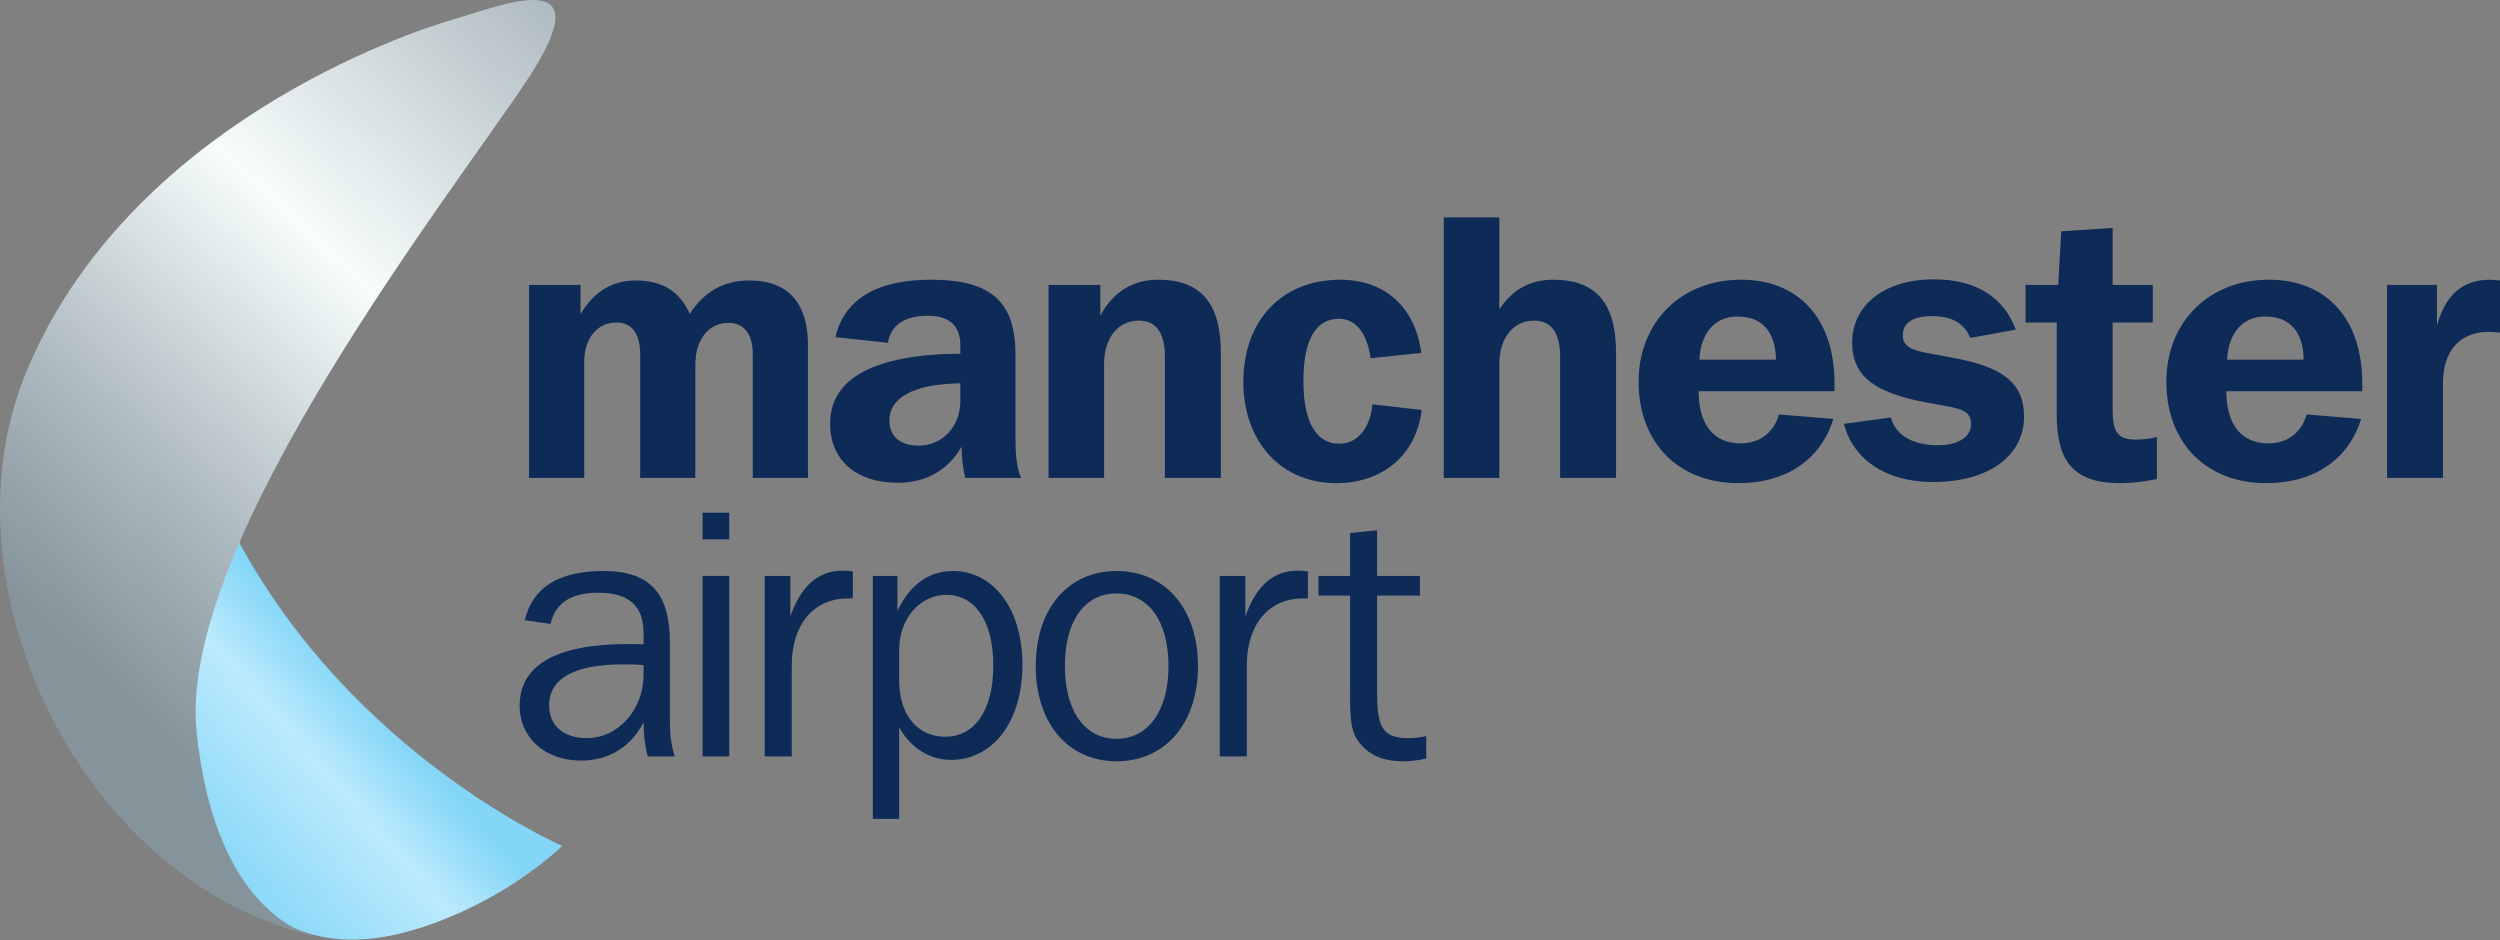 <?xml version="1.0" encoding="UTF-8" standalone="no"?>
<!-- Created with Inkscape (http://www.inkscape.org/) -->
<svg
   xmlns:dc="http://purl.org/dc/elements/1.1/"
   xmlns:cc="http://creativecommons.org/ns#"
   xmlns:rdf="http://www.w3.org/1999/02/22-rdf-syntax-ns#"
   xmlns:svg="http://www.w3.org/2000/svg"
   xmlns="http://www.w3.org/2000/svg"
   xmlns:xlink="http://www.w3.org/1999/xlink"
   xmlns:sodipodi="http://sodipodi.sourceforge.net/DTD/sodipodi-0.dtd"
   xmlns:inkscape="http://www.inkscape.org/namespaces/inkscape"
   version="1.0"
   width="506.91"
   height="190.636"
   id="svg2440"
   xml:space="preserve"
   sodipodi:version="0.32"
   inkscape:version="0.46"
   sodipodi:docname="Manchester_Airport_logo.svg"
   inkscape:output_extension="org.inkscape.output.svg.inkscape"><rect width="100%" height="100%" fill="#808080" stroke="none"/><sodipodi:namedview
     inkscape:window-height="1028"
     inkscape:window-width="1920"
     inkscape:pageshadow="2"
     inkscape:pageopacity="0.0"
     guidetolerance="10.0"
     gridtolerance="10.0"
     objecttolerance="10.0"
     borderopacity="1.0"
     bordercolor="#666666"
     pagecolor="#ffffff"
     id="base"
     showgrid="false"
     inkscape:zoom="1.0731685"
     inkscape:cx="-46.1251"
     inkscape:cy="95.318199"
     inkscape:window-x="0"
     inkscape:window-y="14"
     inkscape:current-layer="svg2440" /><defs
     id="defs2443"><linearGradient
       id="linearGradient2424"><stop
         id="stop2426"
         offset="0"
         style="stop-color:#83d6f7;stop-opacity:1;" /><stop
         style="stop-color:#bceafd;stop-opacity:1;"
         offset="0.581"
         id="stop2428" /><stop
         id="stop2430"
         offset="1"
         style="stop-color:#83d6f7;stop-opacity:1;" /></linearGradient><linearGradient
       id="linearGradient3212"><stop
         style="stop-color:#83d6f7;stop-opacity:1;"
         offset="0"
         id="stop3214" /><stop
         id="stop3220"
         offset="0.661"
         style="stop-color:#bceafd;stop-opacity:1;" /><stop
         style="stop-color:#83d6f7;stop-opacity:1;"
         offset="1"
         id="stop3216" /></linearGradient><inkscape:perspective
       sodipodi:type="inkscape:persp3d"
       inkscape:vp_x="0 : 95.318199 : 1"
       inkscape:vp_y="0 : 1000 : 0"
       inkscape:vp_z="506.91013 : 95.318199 : 1"
       inkscape:persp3d-origin="253.45506 : 63.545466 : 1"
       id="perspective46" /><clipPath
       id="clipPath2457"><path
         d="M 0,1966.99 L 0,0 L 4734.6,0 L 4734.6,1966.99 L 0,1966.99 z"
         id="path2459" /></clipPath><clipPath
       id="clipPath2499"><path
         d="M 1334.94,423.281 C 1334.94,423.281 1024.46,557.52 852.184,878.07 C 852.184,878.07 778.605,751.98 782.07,603.602 C 786.105,433.34 872.895,221.93 1121.06,300.32 C 1254.26,342.391 1334.94,423.281 1334.94,423.281 z"
         id="path2501" /></clipPath><clipPath
       id="clipPath2517"><path
         d="M 974.355,288.281 C 974.355,288.281 820.645,309.238 792.07,596.762 C 764.047,879.219 1179.83,1407.94 1286.88,1570.34 C 1403.07,1746.62 1246.81,1680.5 1176.69,1660.48 C 1106.58,1640.47 689.934,1500.23 537.688,1133.63 C 404.84,813.691 621.543,365.199 974.355,288.281"
         id="path2519" /></clipPath><linearGradient
       x1="0"
       y1="0"
       x2="1"
       y2="0"
       id="linearGradient2521"
       gradientUnits="userSpaceOnUse"
       gradientTransform="matrix(92.977,-92.977,92.977,92.977,57.425,735.06)"
       spreadMethod="pad"><stop
         id="stop2523"
         style="stop-color:#85939a;stop-opacity:1"
         offset="0" /><stop
         id="stop3370"
         style="stop-color:#adbac0;stop-opacity:1"
         offset="0.241" /><stop
         id="stop2525"
         style="stop-color:#f7fdfc;stop-opacity:1"
         offset="0.58" /><stop
         id="stop2527"
         style="stop-color:#adbac0;stop-opacity:1"
         offset="1" /></linearGradient><linearGradient
       x1="1.937"
       y1="2.803"
       x2="1.704"
       y2="11.967"
       id="linearGradient2598"
       xlink:href="#linearGradient2521"
       gradientUnits="userSpaceOnUse"
       gradientTransform="matrix(10.086,-10.086,10.086,10.086,2.003,77.337)"
       spreadMethod="pad" /><linearGradient
       x1="845.571"
       y1="386.501"
       x2="1072.599"
       y2="613.529"
       id="linearGradient3372"
       xlink:href="#linearGradient2521"
       gradientUnits="userSpaceOnUse" /><linearGradient
       x1="845.571"
       y1="386.501"
       x2="1072.599"
       y2="613.529"
       id="linearGradient3400"
       xlink:href="#linearGradient2503"
       gradientUnits="userSpaceOnUse" /><linearGradient
       x1="854.581"
       y1="382.442"
       x2="1100.289"
       y2="611.506"
       id="linearGradient3448"
       xlink:href="#linearGradient2503"
       gradientUnits="userSpaceOnUse" /><linearGradient
       x1="781.951"
       y1="580.778"
       x2="1334.94"
       y2="580.778"
       id="linearGradient3458"
       xlink:href="#linearGradient3460"
       gradientUnits="userSpaceOnUse" /><linearGradient
       x1="868.549"
       y1="357.301"
       x2="1097.496"
       y2="597.538"
       id="linearGradient3468"
       xlink:href="#linearGradient3460"
       gradientUnits="userSpaceOnUse" /><linearGradient
       inkscape:collect="always"
       xlink:href="#linearGradient2521"
       id="linearGradient2420"
       gradientUnits="userSpaceOnUse"
       gradientTransform="matrix(12.608,12.608,12.608,-12.608,-59.773,129.401)"
       spreadMethod="pad"
       x1="1.937"
       y1="2.803"
       x2="1.704"
       y2="11.967" /><linearGradient
       inkscape:collect="always"
       xlink:href="#linearGradient2424"
       id="linearGradient3218"
       x1="850.667"
       y1="283.485"
       x2="1121.921"
       y2="656.365"
       gradientUnits="userSpaceOnUse" /><linearGradient
       inkscape:collect="always"
       xlink:href="#linearGradient3212"
       id="linearGradient2422"
       gradientUnits="userSpaceOnUse"
       x1="836.924"
       y1="347.144"
       x2="1101.306"
       y2="580.778" /></defs><path
     style="fill:#0e2b58;fill-opacity:1;fill-rule:nonzero;stroke:none"
     id="path2461"
     d="M 151.951,56.868 C 159.714,56.868 163.823,61.359 163.823,69.958 L 163.823,96.901 L 152.635,96.901 L 152.635,71.786 C 152.635,67.676 150.809,65.468 147.69,65.468 C 143.809,65.468 140.991,68.665 140.991,73.992 L 140.991,96.901 L 129.804,96.901 L 129.804,71.938 C 129.804,67.6 128.129,65.392 124.933,65.392 C 121.278,65.392 118.464,68.437 118.464,73.308 L 118.464,96.901 L 107.274,96.901 L 107.274,57.781 L 117.702,57.781 L 117.702,63.718 C 120.365,59.152 124.172,56.868 128.891,56.868 C 134.217,56.868 137.796,59 139.851,63.642 C 142.818,59.076 146.777,56.868 151.951,56.868" /><path
     style="fill:#0e2b58;fill-opacity:1;fill-rule:nonzero;stroke:none"
     id="path2463"
     d="M 180.339,85.256 C 180.339,88.453 182.468,90.356 186.276,90.356 C 191.071,90.356 194.723,86.551 194.723,81.223 L 194.723,77.722 C 185.209,77.873 180.339,80.613 180.339,85.256 z M 194.952,90.584 C 192.286,95.303 187.799,97.89 182.013,97.89 C 173.49,97.89 168.313,93.172 168.313,85.942 C 168.313,76.733 177.142,71.861 194.723,71.709 L 194.723,70.035 C 194.723,66.077 192.517,64.023 188.177,64.023 C 183.382,64.023 180.645,65.925 180.034,69.503 L 169.379,68.361 C 171.205,60.675 177.749,56.716 188.786,56.716 C 201.117,56.716 205.912,61.282 205.912,72.014 L 205.912,89.366 C 205.912,92.562 206.217,95.074 207.052,96.901 L 195.712,96.901 C 195.257,95.074 195.027,92.945 194.952,90.584" /><path
     style="fill:#0e2b58;fill-opacity:1;fill-rule:nonzero;stroke:none"
     id="path2465"
     d="M 212.605,57.781 L 223.109,57.781 L 223.109,64.023 C 225.622,59.228 229.655,56.716 234.831,56.716 C 243.508,56.716 247.54,61.51 247.54,71.557 L 247.54,96.901 L 236.199,96.901 L 236.199,72.318 C 236.199,67.523 234.45,65.011 230.873,65.011 C 226.84,65.011 223.871,68.361 223.871,73.841 L 223.871,96.901 L 212.605,96.901 L 212.605,57.781" /><path
     style="fill:#0e2b58;fill-opacity:1;fill-rule:nonzero;stroke:none"
     id="path2467"
     d="M 271.515,64.632 C 266.794,64.632 264.284,68.892 264.284,77.266 C 264.284,85.637 266.948,89.976 271.515,89.976 C 275.092,89.976 277.757,87.082 278.29,81.984 L 288.258,83.127 C 287.193,92.182 280.42,97.966 270.906,97.966 C 259.87,97.966 252.107,89.671 252.107,77.418 C 252.107,64.935 259.945,56.716 271.743,56.716 C 280.724,56.716 286.966,62.195 288.182,71.557 L 277.907,72.623 C 277.221,67.447 274.787,64.632 271.515,64.632" /><path
     style="fill:#0e2b58;fill-opacity:1;fill-rule:nonzero;stroke:none"
     id="path2469"
     d="M 292.746,44.082 L 304.011,44.082 L 304.011,62.729 C 306.676,58.695 310.253,56.716 314.971,56.716 C 323.648,56.716 327.68,61.51 327.68,71.557 L 327.68,96.901 L 316.34,96.901 L 316.34,72.318 C 316.34,67.523 314.59,65.011 311.012,65.011 C 306.98,65.011 304.011,68.361 304.011,73.841 L 304.011,96.901 L 292.746,96.901 L 292.746,44.082" /><path
     style="fill:#0e2b58;fill-opacity:1;fill-rule:nonzero;stroke:none"
     id="path2471"
     d="M 360.103,72.927 C 360.026,67.219 357.21,64.175 352.339,64.175 C 347.848,64.175 344.88,67.295 344.575,72.927 L 360.103,72.927 z M 352.491,97.966 C 340.238,97.966 332.248,89.671 332.248,77.418 C 332.248,65.392 340.771,56.716 353.024,56.716 C 364.67,56.716 371.974,64.554 371.974,77.722 C 371.974,78.254 371.974,78.787 371.974,79.32 L 344.424,79.32 C 344.424,86.17 347.544,89.899 352.947,89.899 C 356.753,89.899 359.647,87.767 360.712,84.038 L 371.746,84.952 C 369.16,93.248 362.156,97.966 352.491,97.966" /><path
     style="fill:#0e2b58;fill-opacity:1;fill-rule:nonzero;stroke:none"
     id="path2473"
     d="M 383.389,84.647 C 384.38,88.224 387.803,90.28 392.903,90.28 C 397.24,90.28 399.675,88.453 399.675,86.018 C 399.675,82.592 396.252,82.744 390.162,81.527 C 380.422,79.624 375.55,76.504 375.55,69.427 C 375.55,62.12 381.79,56.64 392.142,56.64 C 400.589,56.64 406.298,60.218 408.733,66.838 L 399.525,68.513 C 398.154,65.392 395.644,64.099 391.685,64.099 C 387.88,64.099 385.824,65.468 385.824,67.98 C 385.824,71.404 389.781,71.252 397.166,72.775 C 406.07,74.601 410.407,77.644 410.407,84.495 C 410.407,92.182 403.557,97.737 391.913,97.737 C 382.476,97.737 375.777,93.248 373.876,85.942 L 383.389,84.647" /><path
     style="fill:#0e2b58;fill-opacity:1;fill-rule:nonzero;stroke:none"
     id="path2475"
     d="M 417.03,65.392 L 410.712,65.392 L 410.712,57.781 L 417.334,57.781 L 417.942,46.899 L 428.369,46.214 L 428.369,57.781 L 436.511,57.781 L 436.511,65.392 L 428.369,65.392 L 428.369,82.974 C 428.369,87.387 429.206,89.137 433.088,89.137 C 434.306,89.137 435.751,88.985 437.347,88.607 L 437.347,97.128 C 434.762,97.662 432.251,97.966 429.892,97.966 C 420.68,97.966 417.03,93.78 417.03,84.191 L 417.03,65.392" /><path
     style="fill:#0e2b58;fill-opacity:1;fill-rule:nonzero;stroke:none"
     id="path2477"
     d="M 467.107,72.927 C 467.03,67.219 464.215,64.175 459.343,64.175 C 454.853,64.175 451.884,67.295 451.581,72.927 L 467.107,72.927 z M 459.496,97.966 C 447.243,97.966 439.253,89.671 439.253,77.418 C 439.253,65.392 447.776,56.716 460.029,56.716 C 471.675,56.716 478.98,64.554 478.98,77.722 C 478.98,78.254 478.98,78.787 478.98,79.32 L 451.429,79.32 C 451.429,86.17 454.548,89.899 459.951,89.899 C 463.757,89.899 466.652,87.767 467.716,84.038 L 478.752,84.952 C 476.164,93.248 469.16,97.966 459.496,97.966" /><path
     style="fill:#0e2b58;fill-opacity:1;fill-rule:nonzero;stroke:none"
     id="path2479"
     d="M 484.002,57.781 L 494.125,57.781 L 494.125,66.001 C 495.875,59.761 499.301,56.716 504.932,56.716 C 505.39,56.716 506.073,56.792 506.91,56.868 L 506.91,67.447 C 506.073,67.372 505.314,67.295 504.552,67.295 C 498.768,67.295 495.343,71.176 495.343,77.722 L 495.343,96.901 L 484.002,96.901 L 484.002,57.781" /><path
     style="fill:#0e2b58;fill-opacity:1;fill-rule:nonzero;stroke:none"
     id="path2481"
     d="M 126.22,134.714 C 116.392,134.714 111.338,137.633 111.338,143.042 C 111.338,147.032 114.186,149.664 118.958,149.664 C 125.364,149.664 130.49,143.898 130.49,136.78 L 130.49,134.857 C 128.997,134.714 127.571,134.714 126.22,134.714 z M 130.49,146.461 C 127.999,151.374 123.441,154.223 117.888,154.223 C 110.413,154.223 105.359,149.523 105.359,143.114 C 105.359,134.857 112.762,130.586 127.359,130.586 C 128.354,130.586 129.423,130.586 130.49,130.658 L 130.49,128.38 C 130.49,122.894 127.571,120.189 121.377,120.189 C 115.824,120.189 112.621,122.185 111.624,126.526 L 106.425,125.742 C 107.922,119.192 113.261,115.775 122.302,115.775 C 131.842,115.775 135.828,120.333 135.828,130.23 L 135.828,145.892 C 135.828,148.667 136.045,151.089 136.827,153.367 L 131.345,153.367 C 130.776,151.305 130.49,148.955 130.49,146.461" /><path
     style="fill:#0e2b58;fill-opacity:1;fill-rule:nonzero;stroke:none"
     id="path2483"
     d="M 142.451,116.773 L 147.862,116.773 L 147.862,153.367 L 142.451,153.367 L 142.451,116.773 z M 142.451,103.958 L 147.862,103.958 L 147.862,109.366 L 142.451,109.366 L 142.451,103.958" /><path
     style="fill:#0e2b58;fill-opacity:1;fill-rule:nonzero;stroke:none"
     id="path2485"
     d="M 155.053,116.773 L 160.251,116.773 L 160.251,124.96 C 162.456,118.765 165.876,115.706 170.93,115.706 C 171.57,115.706 172.211,115.775 172.923,115.848 L 172.923,121.331 C 172.567,121.331 172.282,121.331 171.998,121.331 C 165.019,121.331 160.536,126.526 160.536,135 L 160.536,153.367 L 155.053,153.367 L 155.053,116.773" /><path
     style="fill:#0e2b58;fill-opacity:1;fill-rule:nonzero;stroke:none"
     id="path2487"
     d="M 191.646,149.382 C 197.556,149.382 201.402,144.184 201.402,134.929 C 201.402,125.814 197.628,120.616 191.859,120.616 C 186.733,120.616 182.321,125.174 182.321,131.864 L 182.321,137.988 C 182.321,145.182 186.236,149.382 191.646,149.382 z M 176.981,116.773 L 181.965,116.773 L 181.965,123.891 C 184.456,118.552 188.371,115.775 193.214,115.775 C 201.189,115.775 207.31,123.11 207.31,134.787 C 207.31,146.747 200.973,154.081 192.857,154.081 C 188.584,154.081 184.813,151.8 182.321,147.531 L 182.321,166.04 L 176.981,166.04 L 176.981,116.773" /><path
     style="fill:#0e2b58;fill-opacity:1;fill-rule:nonzero;stroke:none"
     id="path2489"
     d="M 236.929,135.069 C 236.929,125.742 232.728,120.333 226.392,120.333 C 220.055,120.333 215.926,125.673 215.926,135.069 C 215.926,144.397 220.126,149.809 226.392,149.809 C 232.656,149.809 236.929,144.325 236.929,135.069 z M 210.017,135.069 C 210.017,123.251 216.707,115.775 226.392,115.775 C 236.145,115.775 242.908,123.251 242.908,135.069 C 242.908,146.816 236.145,154.364 226.392,154.364 C 216.707,154.364 210.017,146.816 210.017,135.069" /><path
     style="fill:#0e2b58;fill-opacity:1;fill-rule:nonzero;stroke:none"
     id="path2491"
     d="M 247.324,116.773 L 252.523,116.773 L 252.523,124.96 C 254.728,118.765 258.147,115.706 263.201,115.706 C 263.841,115.706 264.484,115.775 265.196,115.848 L 265.196,121.331 C 264.839,121.331 264.554,121.331 264.271,121.331 C 257.291,121.331 252.807,126.526 252.807,135 L 252.807,153.367 L 247.324,153.367 L 247.324,116.773" /><path
     style="fill:#0e2b58;fill-opacity:1;fill-rule:nonzero;stroke:none"
     id="path2493"
     d="M 273.737,120.76 L 267.329,120.76 L 267.329,116.773 L 273.737,116.773 L 273.737,108.087 L 279.221,107.515 L 279.221,116.773 L 287.904,116.773 L 287.904,120.76 L 279.221,120.76 L 279.221,139.911 C 279.221,146.747 279.861,149.664 285.413,149.664 C 286.552,149.664 287.836,149.592 289.188,149.238 L 289.188,153.793 C 287.691,154.151 286.126,154.364 284.629,154.364 C 280.288,154.364 277.298,153.084 275.234,150.022 C 273.737,147.887 273.737,144.466 273.737,139.768 L 273.737,120.76" /><g
     style="fill:url(#linearGradient3218);fill-opacity:1;stroke:none;stroke-width:36.872;stroke-miterlimit:4;stroke-dasharray:none;stroke-opacity:1"
     id="g2495"
     transform="matrix(0.136,0,0,-0.136,-67.56,229.078)"><g
       style="fill:url(#linearGradient3218);fill-opacity:1;stroke:none;stroke-width:36.872;stroke-miterlimit:4;stroke-dasharray:none;stroke-opacity:1"
       id="g2497"
       clip-path="url(#clipPath2499)"><path
         style="fill:url(#linearGradient2422);fill-opacity:1;fill-rule:nonzero;stroke:none;stroke-width:36.872;stroke-miterlimit:4;stroke-dasharray:none;stroke-opacity:1"
         id="path2511"
         d="M 1334.94,423.281 C 1334.94,423.281 1024.46,557.52 852.184,878.07 C 852.184,878.07 778.605,751.98 782.07,603.602 C 786.105,433.34 872.895,221.93 1121.06,300.32 C 1254.26,342.391 1334.94,423.281 1334.94,423.281" /></g></g><path
     style="fill:url(#linearGradient2420);fill-opacity:1;fill-rule:nonzero;stroke:none"
     id="path2529"
     d="M 64.567,189.986 C 64.567,189.986 43.724,187.144 39.849,148.155 C 36.049,109.852 92.431,38.155 106.947,16.132 C 122.703,-7.772 101.514,1.194 92.005,3.909 C 82.498,6.623 25.998,25.64 5.353,75.353 C -12.662,118.738 16.724,179.556 64.567,189.986" /></svg>